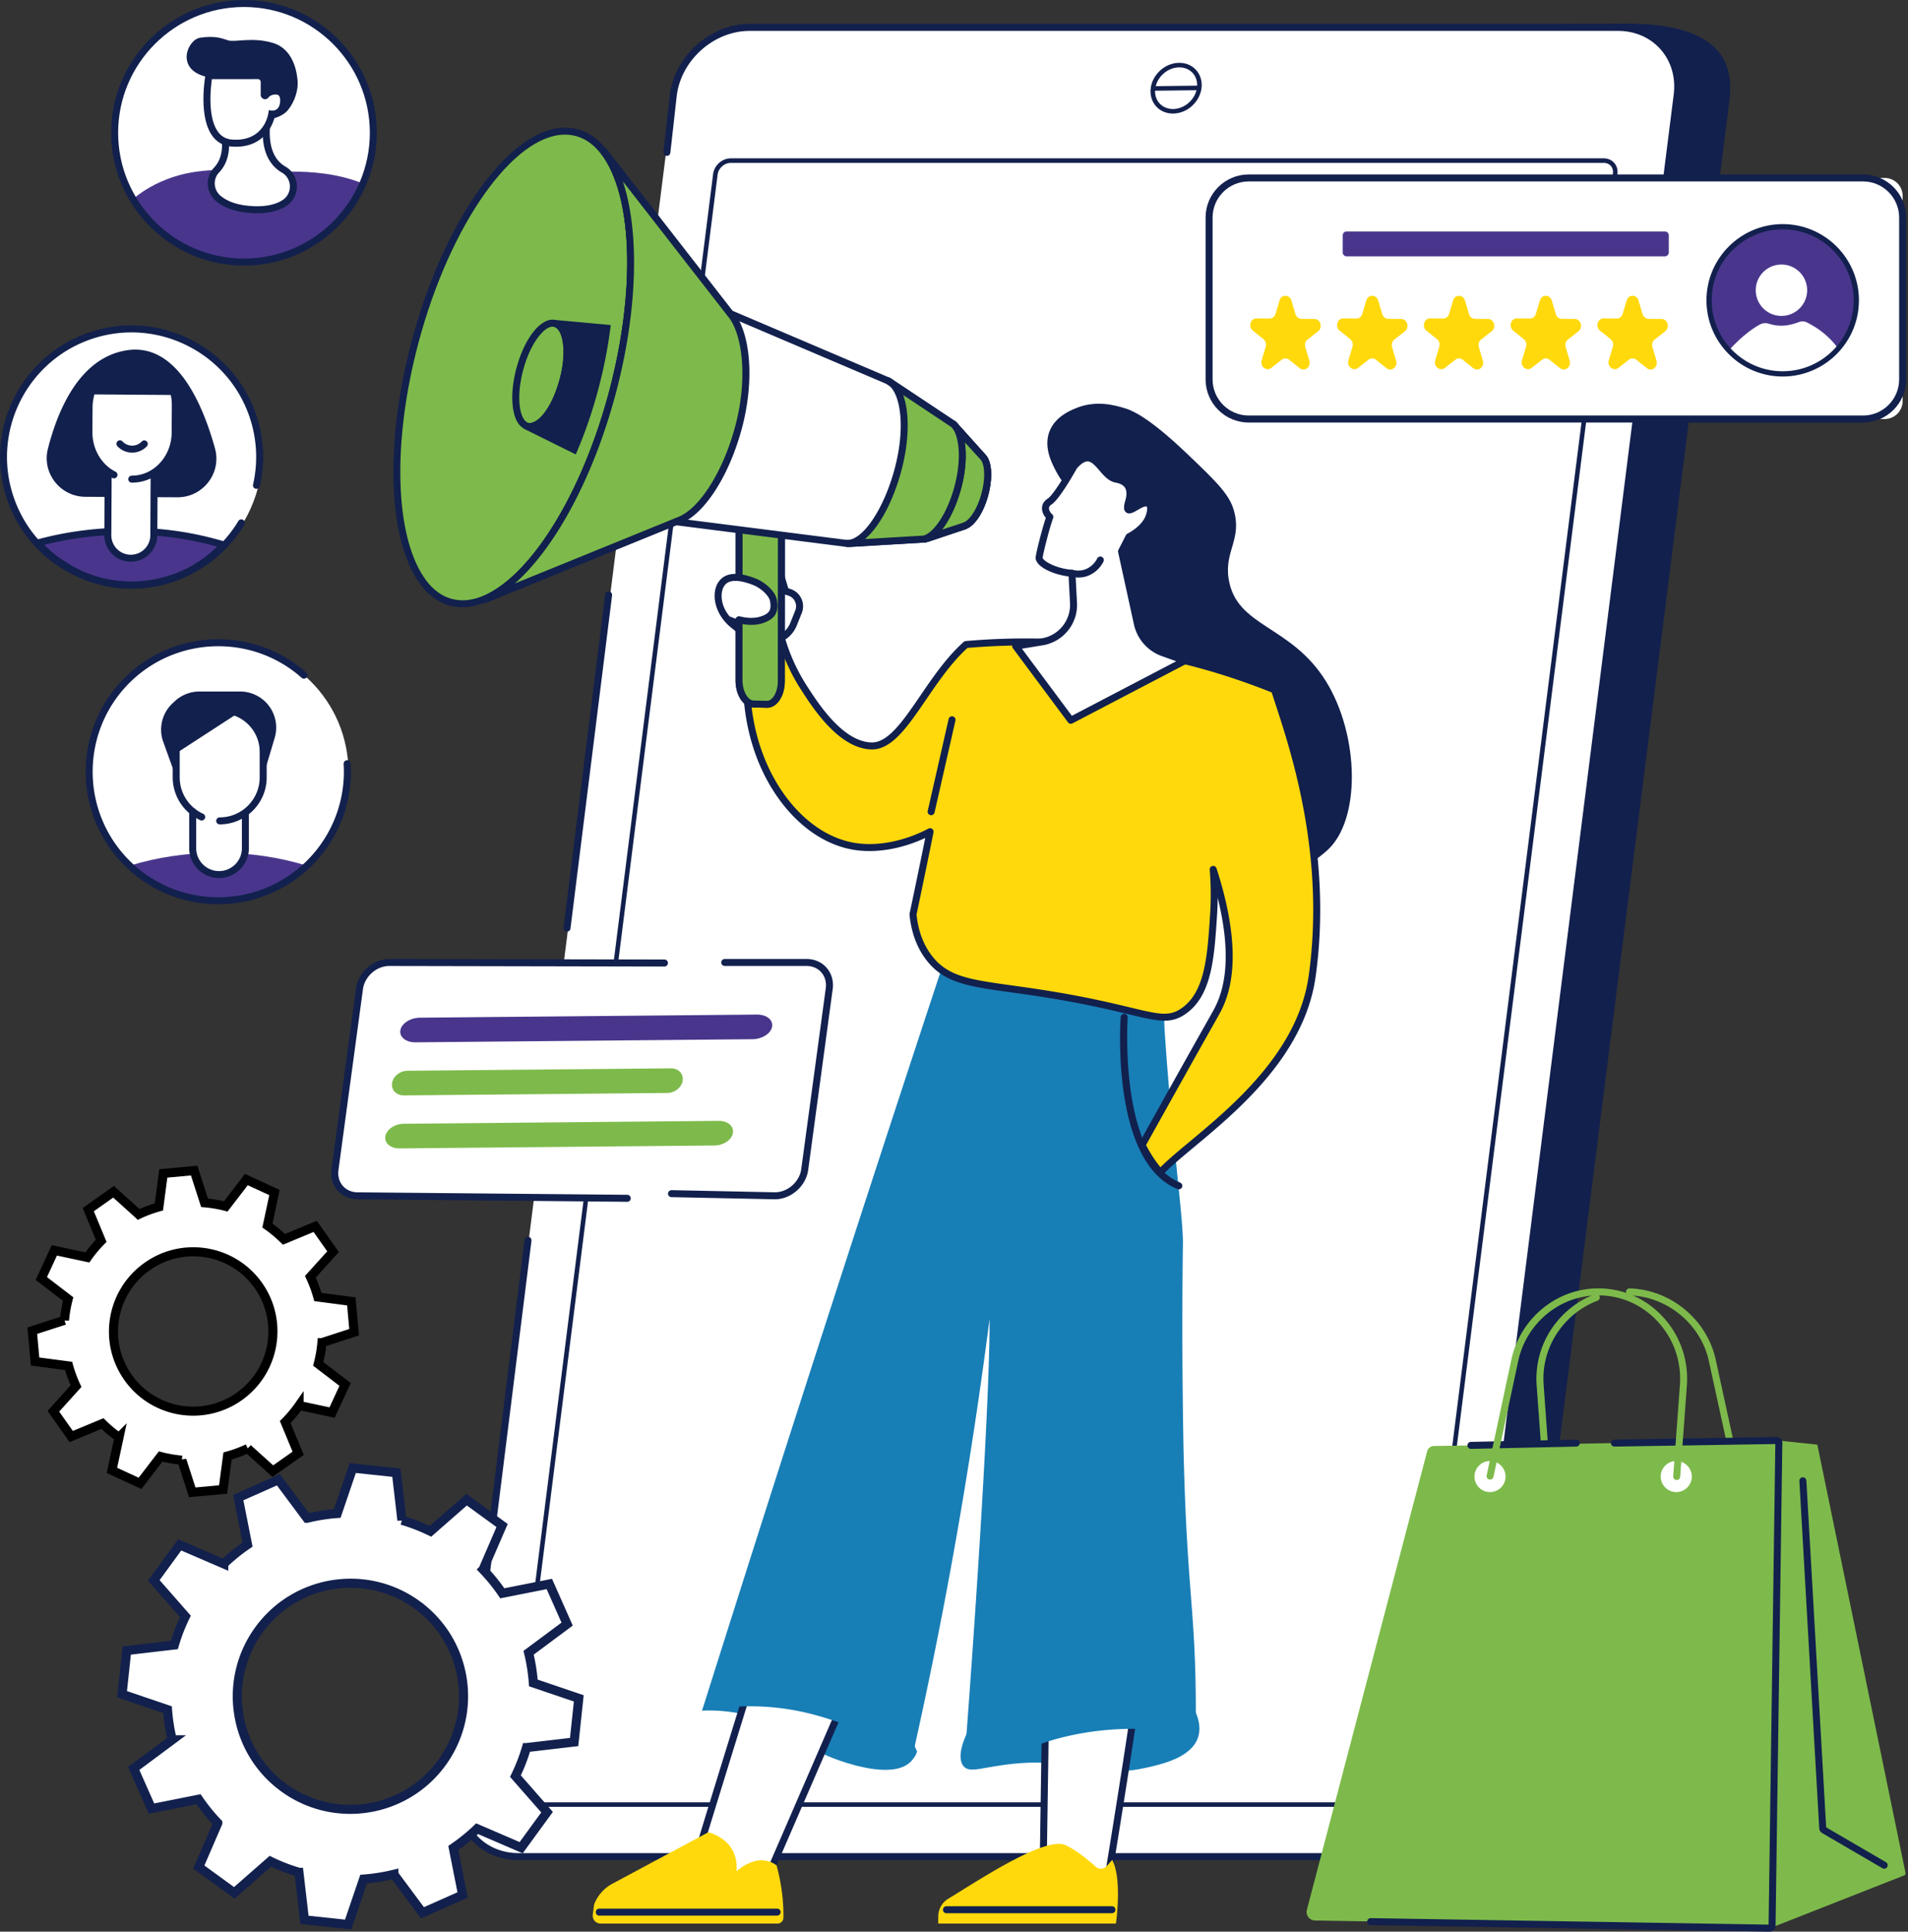 <svg width="573" height="580" fill="none" xmlns="http://www.w3.org/2000/svg"><rect width="100%" height="100%" fill="#333333" stroke="none"/><path d="M432.24 557.474H171.462c-11.236 0-19.199-9.079-17.781-20.273l64.213-506.954c1.418-11.194 11.677-20.273 22.917-20.273l247.687-2.89c28.43 0 32.287 11.969 30.869 23.163L455.158 537.2c-1.418 11.194-11.677 20.273-22.918 20.273Z" fill="#12204D"/><path d="M416.55 557.474H155.771c-11.236 0-19.199-9.107-17.784-20.336L202.2 28.566c1.418-11.233 11.677-20.333 22.917-20.333h260.778c11.24 0 19.199 9.1 17.781 20.333l-64.212 508.572c-1.419 11.229-11.678 20.336-22.914 20.336Z" fill="#fff"/><path d="m153.526 537.924.001-.001 61.308-485.6c.288-2.258 2.369-4.1 4.616-4.1h262.182c2.179 0 3.705 1.735 3.429 3.928L423.75 537.753c-.284 2.254-2.369 4.099-4.616 4.099H156.955c-2.179 0-3.708-1.739-3.429-3.927ZM352.242 33.415c-3.793 0-6.467-3.044-5.985-6.85l13.892-.17c-.49 3.87-4.046 7.02-7.907 7.02Zm-5.985-6.85c.491-3.868 4.047-7.02 7.908-7.02 3.795 0 6.463 3.045 5.984 6.849l-13.892.171Z" fill="#fff" stroke="#12204D" stroke-width="1.365"/><path d="M170.278 279.726c.523 0 .974-.388 1.042-.921l12.495-100.037a1.047 1.047 0 1 0-2.08-.26l-12.498 100.038a1.052 1.052 0 0 0 .906 1.173c.047.007.089.007.135.007Z" fill="#12204D"/><path d="M155.768 558.519H416.55c11.727 0 22.477-9.531 23.956-21.254l64.212-508.568c.729-5.766-.853-11.187-4.45-15.26-3.555-4.035-8.663-6.257-14.372-6.257H225.117c-11.73 0-22.48 9.534-23.955 21.258l-1.93 17.183a1.05 1.05 0 1 0 2.087.231l1.926-17.17c1.347-10.692 11.162-19.401 21.872-19.401h260.779c5.101 0 9.644 1.966 12.797 5.542 3.196 3.615 4.593 8.453 3.942 13.614l-64.212 508.565c-1.351 10.71-11.162 19.419-21.873 19.419H155.768c-5.097 0-9.64-1.969-12.793-5.545-3.196-3.619-4.596-8.453-3.942-13.611l20.574-164.701a1.053 1.053 0 0 0-.91-1.177 1.054 1.054 0 0 0-1.173.914L136.95 537.005c-.733 5.763.849 11.18 4.446 15.261 3.559 4.031 8.663 6.253 14.372 6.253Z" fill="#12204D"/><path d="M242.204 288.992c4.358 0 7.416 3.534 6.822 7.888l-7.358 54.288c-.594 4.354-4.604 7.884-8.962 7.884H107.423c-4.361 0-7.411-3.53-6.821-7.884l7.354-54.288c.591-4.354 4.607-7.888 8.965-7.888h125.283Z" fill="#fff"/><path d="M188.369 360.854c.579 0 1.045-.462 1.048-1.041a1.045 1.045 0 0 0-1.038-1.059l-80.941-.747c-1.799 0-3.38-.686-4.468-1.927-1.102-1.262-1.575-2.957-1.326-4.774l7.355-54.284c.522-3.85 4.077-6.978 7.923-6.978l82.648.164a1.051 1.051 0 0 0 0-2.101l-82.644-.164c-4.856 0-9.346 3.95-10.003 8.798l-7.362 54.281c-.327 2.428.32 4.714 1.827 6.438 1.493 1.702 3.636 2.641 6.039 2.641l80.931.753h.011ZM232.685 360.101c4.88 0 9.366-3.946 10.024-8.795l7.358-54.284c.331-2.424-.32-4.713-1.827-6.434-1.489-1.706-3.633-2.645-6.036-2.645h-24.549a1.049 1.049 0 0 0 0 2.098h24.549c1.788 0 3.37.686 4.454 1.926 1.102 1.262 1.575 2.958 1.33 4.774l-7.358 54.281c-.523 3.853-4.078 6.982-7.92 6.982l-31.023-.647a1.064 1.064 0 0 0-1.07 1.027 1.05 1.05 0 0 0 1.028 1.07l31.04.647Z" fill="#12204D"/><path d="m225.999 312.034-101.235.935c-2.873.029-4.899-1.61-4.525-3.65.366-2.041 2.996-3.719 5.868-3.747l101.232-.931c2.876-.032 4.898 1.606 4.529 3.647-.37 2.044-2.997 3.718-5.869 3.746Z" fill="#49368C"/><path d="m200.444 328.173-79.164.732c-2.243.021-3.829-1.621-3.544-3.658.284-2.044 2.339-3.714 4.578-3.736l79.164-.732c2.243-.021 3.832 1.621 3.548 3.658-.285 2.044-2.339 3.715-4.582 3.736ZM214.616 343.945l-94.644.878c-2.684.021-4.583-1.614-4.238-3.658.345-2.037 2.798-3.715 5.485-3.739l94.648-.875c2.681-.025 4.579 1.61 4.238 3.651-.349 2.044-2.801 3.718-5.489 3.743Z" fill="#7DBA4B"/><path d="M326.317 253.632c.505 1.355 1.219 2.61 2.214 3.715 2.546 2.83 6.388 4.038 10.035 5.13 3.011.899 6.075 1.809 9.218 1.834 6.224.05 12.029-3.342 18.246-3.64 4.209-.206 8.333 1.024 12.488 1.727 7.838 1.333 14.116-1.827 19.942-6.96 10.326-9.086 9.779-34.626-.217-50.811-10.561-17.102-26.998-16.199-29.277-30.873-1.311-8.439 4.252-11.954 1.444-20.944-1.472-4.71-5.72-8.759-14.219-16.853-11.649-11.102-16.523-12.787-18.211-13.316-2.869-.896-8.667-2.617-14.82-.096-1.848.757-6.391 2.62-8.044 7.152-1.731 4.756.8 9.495 2.175 12.072 3.079 5.765 6.996 7.322 9.207 10.028 9.889 12.128-8.748 29.294-4.315 56.698.949 5.879 3.306 11.211 4.834 16.916 1.984 7.412-1.102 9.328-1.603 15.993-.302 4.074-.491 8.517.903 12.228Z" fill="#12204D"/><path d="m270.781 515.813 4.625 10.088c-.214.857-.683 1.699-1.607 2.755-4.909 5.595-18.197 1.137-21.368.071-11.68-3.917-13.156-8.755-23.667-12.463-7.22-2.545-13.714-2.797-17.916-2.648.498-1.027 1.365-2.638 2.961-4.077 2.268-2.037 6.114-4.085 12.42-4.099 12.616-.036 44.552 10.373 44.552 10.373Z" fill="#187EB6"/><path d="M230.844 562.877s-21.432 8.232-21.414-5.805c0-.459 17.617-57.263 17.617-57.263l25.232 13.639-21.435 49.429Z" fill="#fff"/><path d="M230.061 562.046c-2.154.757-12.278 4.052-17.07.753-1.67-1.148-2.491-2.982-2.509-5.609.597-2.254 11.236-36.66 17.183-55.849l23.266 12.574-20.87 48.131Zm-11.179 4.276c5.829 0 11.972-2.321 12.342-2.464.263-.103.472-.305.586-.561l21.432-49.429a1.054 1.054 0 0 0-.462-1.343l-25.235-13.64a1.058 1.058 0 0 0-1.504.612c-17.664 56.961-17.664 57.359-17.664 57.575 0 3.385 1.149 5.894 3.424 7.458 1.933 1.33 4.475 1.792 7.081 1.792Z" fill="#12204D"/><path d="M233.488 577.572h-53.115a2.37 2.37 0 0 1-2.353-2.673l.398-3.022a11.768 11.768 0 0 1 5.46-6.253l28.808-15.445s9.296 1.966 8.492 11.702c0 0 6.26-6.004 12.026-1.798 0 0 2.246 7.486 2.062 15.761a1.776 1.776 0 0 1-1.778 1.728Z" fill="#FFD90C"/><path d="M179.965 575.187h53.424a1.05 1.05 0 1 0 0-2.101h-53.424a1.05 1.05 0 0 0-1.048 1.053c0 .579.469 1.048 1.048 1.048Z" fill="#12204D"/><path d="M344.126 530.795c4.695-1.041 13.692-3.028 15.68-9.174 1.507-4.653-1.717-9.495-2.45-10.597-9.075-13.622-39.134-17.471-56.154-4.138-8.975 7.039-15.058 19.431-11.88 23.39 1.931 2.403 6.001.1 15.947-.771 18.58-1.635 23.326 4.724 38.857 1.29Z" fill="#187EB6"/><path d="M341.524 505.44c.75.473-8.958 59.591-8.958 59.591l-19.384 2.361.854-56.958 27.488-4.994Z" fill="#fff"/><path d="m331.659 564.085-17.407 2.119.821-54.892 25.388-4.614c-.579 6.242-5.382 36.525-8.802 57.387Zm-18.477 4.358a.708.708 0 0 0 .124-.01l19.388-2.361a1.05 1.05 0 0 0 .91-.871c.021-.145 2.453-14.954 4.76-29.625 1.354-8.623 2.403-15.512 3.117-20.478 1.436-10.021 1.34-10.082.604-10.547a1.037 1.037 0 0 0-.746-.146l-27.492 4.998a1.055 1.055 0 0 0-.864 1.013l-.85 56.961a1.044 1.044 0 0 0 1.049 1.066Z" fill="#12204D"/><path d="M281.769 577.572h53.353s1.965-13.23-1.109-19.117l-1.661 1.866a2.341 2.341 0 0 1-3.305.178c-2.119-1.905-5.844-5.012-9.061-6.477-6.246-2.843-27.155 11.272-35.16 16.061a6.27 6.27 0 0 0-3.057 5.385v2.104Z" fill="#FFD90C"/><path d="M284.26 574.465h49.735a1.05 1.05 0 0 0 0-2.097H284.26a1.049 1.049 0 1 0 0 2.097Z" fill="#12204D"/><path d="M210.848 513.615a17381.367 17381.367 0 0 1 73.832-228.54c22.405 2.627 72.445-14.365 67.22 7.877-2.592 11.027-2.353 13.465-2.073 17.568 2.165 32.063 5.528 54.988 5.418 63.004-.096 7.109-.37 28.469.11 57.675.075 4.767.21 9.854.427 15.986 1.094 30.855 3.163 38.384 3.33 63.516.022 3.533.004 6.956-.035 10.283-11.404-2.232-24.432-2.854-38.246.263-10.923 2.464-12.157 4.97-21.993 6.299a57.982 57.982 0 0 1-9.128.519c8.065-107.402 7.472-132.033 7.472-132.033a1433.293 1433.293 0 0 1-11.592 74.571 1426.665 1426.665 0 0 1-11.169 54.963c-11.638-3.433-21.847-9.459-35.743-12.018-7.259-1.337-16.526-1.909-27.83.067Z" fill="#187EB6"/><path d="M382.759 207.127c-7.405-2.972-16-6.004-26.021-8.514-4.095-1.024-14.112-3.38-27.346-4.763a206.263 206.263 0 0 0-39.273-.324c-12.043 10.633-18.964 30.735-28.431 30.447-9.181-.274-16.757-12.033-20.308-17.554a55.883 55.883 0 0 1-6.892-15.452l-8.962-.601c-6.448 33.578 11.318 60.491 30.958 63.751 7.003 1.166 15.399-.487 22.832-4.39a2867.309 2867.309 0 0 1-5.129 24.819c.366 3.704 1.482 8.887 5.097 13.39 6.562 8.176 15.89 7.284 38.032 11.034 27.045 4.579 31.698 9.047 38.079 4.653 7.529-5.186 8.247-16.355 9.064-29.07.309-4.81.224-9.328-.114-13.505 7.096 22.054 5.318 34.595 1.319 42.188-.757 1.447-2.545 4.514-11.553 20.614a7386.017 7386.017 0 0 0-11.122 19.938c1.507 3.018 3.316 5.841 5.481 8.269 8.798-9.779 41.363-28.804 45.586-58.899 5.52-39.351-6.992-72.456-11.297-86.031Z" fill="#FFD90C"/><path d="M381.909 207.916c.32.999.679 2.097 1.07 3.288 4.891 14.912 15.068 45.945 10.038 81.809-3.181 22.679-22.842 39.038-35.849 49.869-3.48 2.897-6.544 5.446-8.659 7.607-1.586-1.919-3.04-4.159-4.33-6.679 2.559-4.607 6.31-11.333 10.853-19.452 4.671-8.36 7.401-13.202 9.053-16.131 1.554-2.758 2.14-3.793 2.51-4.5 5.183-9.854 4.76-24.322-1.251-43.002a1.05 1.05 0 0 0-2.044.409c.355 4.454.394 8.944.114 13.355-.807 12.541-1.508 23.376-8.613 28.271-3.69 2.538-6.68 1.823-15.545-.299-5.041-1.208-11.948-2.861-21.762-4.521-5.151-.875-9.584-1.493-13.494-2.037-12.73-1.774-19.114-2.666-23.899-8.62-2.694-3.36-4.329-7.625-4.852-12.68a2825.352 2825.352 0 0 0 5.098-24.67 1.044 1.044 0 0 0-.398-1.045 1.057 1.057 0 0 0-1.12-.093c-7.33 3.85-15.413 5.411-22.171 4.287-8.03-1.333-15.666-6.682-21.506-15.064-8.667-12.442-11.844-29.363-8.762-46.543l7.29.487a56.866 56.866 0 0 0 6.815 15.026c3.707 5.759 11.428 17.742 21.161 18.037h.235c6.021 0 10.767-6.953 16.252-14.99 3.59-5.254 7.65-11.201 12.413-15.492 12.939-1.098 25.967-.984 38.725.349 9.289.97 18.694 2.612 27.201 4.738 8.41 2.108 16.732 4.82 25.427 8.286ZM348.47 353.109c.298 0 .579-.128.782-.352 2.001-2.222 5.364-5.023 9.26-8.265 13.255-11.034 33.29-27.709 36.581-51.188 5.101-36.347-5.179-67.692-10.12-82.754-.448-1.376-.86-2.623-1.212-3.739a1.04 1.04 0 0 0-.611-.658c-8.948-3.594-17.504-6.391-26.16-8.556-8.602-2.151-18.108-3.811-27.488-4.792a207.982 207.982 0 0 0-39.476-.324 1.08 1.08 0 0 0-.604.256c-5.073 4.483-9.292 10.661-13.014 16.114-5.208 7.636-9.736 14.215-14.692 14.077-8.623-.26-15.943-11.621-19.455-17.077a54.978 54.978 0 0 1-6.761-15.165 1.05 1.05 0 0 0-.942-.767l-8.961-.598a1.038 1.038 0 0 0-1.099.85c-3.469 18.044-.213 35.92 8.93 49.048 6.167 8.848 14.293 14.507 22.885 15.936 6.608 1.095 14.354-.192 21.553-3.541a2787.987 2787.987 0 0 1-4.707 22.719 1.07 1.07 0 0 0-.014.32c.544 5.534 2.335 10.227 5.318 13.941 5.303 6.605 12.388 7.593 25.245 9.388 3.9.541 8.315 1.159 13.434 2.023 9.743 1.649 16.611 3.295 21.623 4.497 9.029 2.164 12.765 3.057 17.226-.015 7.949-5.474 8.674-16.778 9.516-29.863.107-1.671.167-3.352.185-5.044 3.498 14.166 3.185 25.295-.956 33.169-.359.683-.978 1.785-2.478 4.447a4385.374 4385.374 0 0 0-9.064 16.139 7891.838 7891.838 0 0 0-11.123 19.945 1.056 1.056 0 0 0-.025.978c1.639 3.281 3.537 6.139 5.638 8.499.203.221.483.352.782.352h.004Z" fill="#12204D"/><path d="m235.881 177.459-4.778-15.886a2.392 2.392 0 0 0-2.556-1.682 2.383 2.383 0 0 0-2.1 2.613l.686 6.512-6.339 5.08a5.953 5.953 0 0 0-1.919 6.544l2.111 6.257a8.04 8.04 0 0 0 7.238 5.46l2.229.103a8.043 8.043 0 0 0 7.856-5.041l1.496-3.75a4.388 4.388 0 0 0-2.701-5.805l-1.223-.405Z" fill="#fff"/><path d="M228.821 160.926c.58 0 1.106.384 1.276.949l4.781 15.886c.1.327.349.587.676.693l1.223.405a3.314 3.314 0 0 1 1.983 1.771c.395.846.423 1.788.075 2.652l-1.5 3.75a6.99 6.99 0 0 1-6.832 4.386l-2.226-.106c-2.897-.142-5.371-2.002-6.292-4.749l-2.115-6.26a4.91 4.91 0 0 1 1.586-5.386l6.334-5.076c.281-.224.427-.572.388-.931l-.686-6.512a1.338 1.338 0 0 1 1.329-1.472Zm2.019 32.597a9.103 9.103 0 0 0 8.446-5.713l1.5-3.75a5.387 5.387 0 0 0-.12-4.312 5.407 5.407 0 0 0-3.232-2.879l-.704-.235-4.624-15.36a3.428 3.428 0 0 0-3.676-2.424 3.441 3.441 0 0 0-3.025 3.768l.629 5.943-5.893 4.718a7.013 7.013 0 0 0-2.258 7.696l2.108 6.259c1.205 3.569 4.419 5.99 8.187 6.171l2.229.107c.145.007.291.011.433.011Z" fill="#12204D"/><path d="m235.881 177.46-5.507.7s-.81 4.472 2.656 4.387l2.851-5.087Z" fill="#fff"/><path d="M232.934 183.598h.125a1.054 1.054 0 0 0 1.02-1.077c-.014-.58-.498-1.052-1.074-1.024-.735.021-1.02-.224-1.18-.412-.394-.462-.494-1.312-.48-1.991l4.671-.594c.576-.074.981-.6.907-1.173a1.047 1.047 0 0 0-1.173-.91l-5.507.701c-.455.06-.817.401-.899.853-.053.291-.48 2.883.889 4.479.455.526 1.287 1.148 2.701 1.148ZM226.781 179.319a1.047 1.047 0 0 0 1.034-1.227l-1.347-7.877a1.05 1.05 0 0 0-1.209-.86 1.057 1.057 0 0 0-.86 1.212l1.347 7.877c.089.512.53.875 1.035.875ZM222.842 181.213a.882.882 0 0 0 .185-.021c.573-.1.949-.643.846-1.216l-1.13-6.26a1.058 1.058 0 0 0-1.219-.846 1.046 1.046 0 0 0-.846 1.22l1.13 6.26a1.05 1.05 0 0 0 1.034.863ZM279.636 244.772c.48 0 .913-.331 1.024-.814l6.274-27.603a1.048 1.048 0 0 0-.789-1.255 1.054 1.054 0 0 0-1.259.793l-6.278 27.599a1.053 1.053 0 0 0 1.028 1.28ZM354.018 357.104c.416 0 .807-.249.974-.654a1.046 1.046 0 0 0-.579-1.365c-18.502-7.504-15.783-49.166-15.755-49.585a1.052 1.052 0 0 0-2.097-.149c-.121 1.774-2.847 43.606 17.066 51.678.128.05.263.075.391.075Z" fill="#12204D"/><path d="M312.947 192.726c5.674-.928 9.74-5.965 9.438-11.695l-.466-8.897c-5.381-.42-9.864-2.983-9.846-4.678.007-.832 1.983-8.916 3.213-12.257-1.038-.846-2.31-3.178-.064-4.607 2.25-1.433 7.298-10.529 7.298-10.529 6.228-7.223 8.027 2.957 12.68 3.807 3.22.586 4.966 2.545 3.75 6.743-1.216 4.202 1.099 2.094 3.466.896 2.371-1.198 3.985-.267 2.684 3.555-1.301 3.818-6.04 6.11-6.04 6.11l-2.246 4.398 4.735 21.637a12.143 12.143 0 0 0 7.792 8.834l6.523 2.321-34.282 17.909-16.558-22.253 7.923-1.294Z" fill="#fff"/><path d="m353.243 198.546-31.352 16.38-14.994-20.152 6.217-1.013c6.214-1.017 10.65-6.512 10.323-12.786l-.466-8.898a1.048 1.048 0 0 0-.97-.988c-5.176-.405-8.802-2.776-8.88-3.63.05-.803 1.938-8.62 3.153-11.897a1.045 1.045 0 0 0-.323-1.177c-.409-.33-.963-1.12-.924-1.83.01-.15.039-.619.764-1.081 2.335-1.486 6.853-9.484 7.589-10.803 1.237-1.415 2.321-2.133 3.217-2.133 1.205 0 2.353 1.326 3.562 2.727 1.386 1.603 2.815 3.263 4.849 3.636 1.411.256 2.371.782 2.858 1.564.537.871.565 2.172.078 3.857-.473 1.632-.611 2.858.238 3.523.949.746 2.129.06 3.505-.732a25.98 25.98 0 0 1 1.205-.669c.882-.444 1.372-.408 1.475-.323.128.106.349.817-.263 2.605-1.141 3.345-5.46 5.485-5.502 5.503a1.087 1.087 0 0 0-.477.469l-2.246 4.398a1.037 1.037 0 0 0-.089.703l4.735 21.631a13.088 13.088 0 0 0 8.463 9.601l4.255 1.515Zm-31.661 18.776c.167 0 .334-.039.487-.118l34.281-17.912a1.045 1.045 0 0 0-.135-1.916l-6.523-2.321c-3.636-1.294-6.299-4.312-7.12-8.073l-4.649-21.264 1.916-3.765c1.162-.625 5.019-2.932 6.252-6.555.797-2.335.679-3.97-.348-4.859-.508-.448-1.688-1.034-3.796.032-.448.227-.893.483-1.316.725-.266.153-.6.348-.895.501.042-.224.113-.515.223-.895.665-2.275.555-4.142-.312-5.542-.811-1.305-2.24-2.158-4.259-2.524-1.308-.238-2.495-1.614-3.64-2.943-1.468-1.696-2.986-3.452-5.151-3.452-1.574 0-3.167.96-4.873 2.936a1.138 1.138 0 0 0-.121.178c-1.905 3.427-5.467 9.214-6.943 10.149-1.347.86-1.684 1.958-1.731 2.73-.064 1.151.473 2.264 1.148 3.042-1.183 3.495-3.046 10.906-3.057 11.973-.021 2.627 5.037 5.03 9.9 5.634l.42 8.002c.274 5.204-3.409 9.761-8.564 10.604l-7.916 1.293a1.04 1.04 0 0 0-.807.644c-.138.338-.092.725.128 1.016l16.558 22.257c.203.273.519.423.843.423Z" fill="#12204D"/><path d="M323.857 173.417c4.127 0 6.683-2.982 7.536-4.813a1.04 1.04 0 0 0-.504-1.393 1.049 1.049 0 0 0-1.394.501c-.092.196-2.261 4.596-7.33 3.402a1.038 1.038 0 0 0-1.262.778 1.046 1.046 0 0 0 .775 1.262 9.47 9.47 0 0 0 2.179.263Z" fill="#12204D"/><path d="m234.654 151.556-.018 52.98c0 3.878-1.955 6.985-4.369 6.931l-3.967-.085c-2.41-.05-4.361-3.238-4.358-7.124l.018-52.976 12.694.274Z" fill="#5479F7"/><path d="m233.606 152.584-.014 51.956c-.007 2.136-.675 4.119-1.752 5.179-.491.476-1.017.728-1.547.704l-3.967-.086c-1.777-.039-3.334-2.879-3.334-6.071l.021-51.906 10.593.224Zm-3.274 59.939c1.074 0 2.098-.451 2.972-1.304 1.49-1.461 2.382-3.957 2.382-6.679l.021-52.98a1.05 1.05 0 0 0-1.027-1.049l-12.698-.274a.996.996 0 0 0-.753.299c-.206.199-.32.466-.32.75l-.018 52.976c0 4.518 2.368 8.109 5.393 8.169l3.967.089a.704.704 0 0 0 .081.003Z" fill="#12204D"/><path d="m221.957 155.975-.015 48.287c-.003 3.882 1.952 7.07 4.362 7.12l3.967.089c2.407.05 4.365-3.054 4.369-6.935l.025-49.639-12.708 1.078Z" fill="#7DBA4B"/><path d="m233.616 156.042-.028 48.494c-.004 2.14-.672 4.123-1.753 5.179-.487.48-1.013.732-1.542.707l-3.967-.085c-1.778-.039-3.338-2.876-3.338-6.075l.017-47.324 10.611-.896Zm-3.284 56.481c1.073 0 2.097-.451 2.971-1.304 1.493-1.461 2.382-3.957 2.382-6.683l.036-49.638a1.05 1.05 0 0 0-1.141-1.045l-12.712 1.073a1.051 1.051 0 0 0-.963 1.045l-.011 48.291c-.004 4.518 2.364 8.108 5.389 8.172l3.967.086c.028.003.053.003.082.003Z" fill="#12204D"/><path d="M228.561 186.168c-1.852.587-4.916.782-8.574-.729-3.846-1.585-4.983-7.29-3.537-9.8 2.073-3.594 7.128-2.147 10.238-.903 2.517 1.01 5.211 3.491 5.585 5.535.568 3.124-.246 4.806-3.712 5.897Z" fill="#fff"/><path d="M221.907 190.028c.309 0 .615-.135.825-.395a1.053 1.053 0 0 0-.171-1.475c-1.919-1.521-2.303-1.873-2.307-1.877-4.134-3.86-3.967-8.257-2.893-10.12.096-.167.355-.516.355-.516 1.706-2.093 5.609-1.123 8.578.064 2.303.925 4.663 3.189 4.948 4.75.501 2.762-.171 3.817-2.997 4.71-1.617.508-3.871.469-6.032-.1a1.046 1.046 0 0 0-1.283.747c-.15.561.184 1.133.746 1.283 2.563.675 5.19.704 7.202.071 3.839-1.212 5.126-3.267 4.429-7.085-.462-2.545-3.594-5.264-6.231-6.324-5.272-2.111-8.98-1.908-11.02.598-.085.117-.38.519-.515.753-1.749 3.04-1.198 8.521 3.281 12.705.103.092.572.512 2.435 1.983.192.157.423.228.65.228Z" fill="#12204D"/><path d="m219.287 94.157 47.474 20.216 19.632 13.05 8.717 9.704.06.078c1.657 1.65 1.93 6.224.59 11.24-1.322 4.959-3.86 8.748-6.103 9.427l.081.022-11.773 3.953-23.351 1.368-51.661-6.565-57.256 23.311-.419.104c14.389-6.04 30.158-30.457 38.576-61.952 8.403-31.456 6.914-60.38-2.542-72.727l.011-.007 37.484 48.16.48.618Z" fill="#fff"/><path d="M124.689 102.55c-10.408 38.946-5.581 73.999 10.775 78.3 16.358 4.302 38.053-23.784 48.458-62.73 10.408-38.942 5.584-73.995-10.778-78.293-16.352-4.301-38.05 23.781-48.455 62.723Z" fill="#7DBA4B"/><path d="M169.671 40.427c1.091 0 2.158.132 3.206.409 3.69.97 6.829 3.654 9.346 7.98 7.962 13.697 8.229 40.79.682 69.033-9.558 35.782-28.64 62.393-43.972 62.393-1.087 0-2.157-.132-3.202-.409-3.69-.97-6.836-3.654-9.349-7.977-7.963-13.693-8.226-40.79-.683-69.036 9.566-35.779 28.648-62.393 43.972-62.393Zm-30.795 141.909c7.469 0 15.808-5.546 23.874-15.993 9.239-11.955 17.116-28.985 22.182-47.954 7.688-28.75 7.337-56.473-.893-70.625-2.804-4.827-6.38-7.842-10.625-8.958-8.346-2.197-18.132 3.32-27.56 15.524-9.238 11.954-17.116 28.981-22.181 47.949-7.685 28.755-7.334 56.478.896 70.629 2.804 4.828 6.377 7.839 10.625 8.955 1.201.316 2.431.473 3.682.473Z" fill="#12204D"/><path d="M156.084 110.854c-2.278 8.528-1.222 16.199 2.361 17.141 3.576.942 8.321-5.208 10.6-13.732s1.223-16.195-2.353-17.137c-3.58-.942-8.329 5.204-10.608 13.728Z" fill="#7DBA4B"/><path d="M165.952 98.078c.164 0 .324.025.476.064.587.153 1.102.612 1.543 1.365 1.611 2.773 1.639 8.596.061 14.486-2.272 8.499-6.719 13.664-9.324 12.989-.583-.153-1.106-.615-1.536-1.365-1.617-2.773-1.642-8.595-.071-14.486 2.14-8.005 6.224-13.053 8.851-13.053Zm-6.764 31.065c4.041 0 8.563-5.965 10.877-14.606 1.731-6.498 1.621-12.811-.281-16.085-.718-1.234-1.692-2.044-2.822-2.343-4.27-1.12-9.385 5.101-11.887 14.478-1.739 6.495-1.625 12.808.277 16.086.718 1.233 1.692 2.044 2.826 2.335.331.092.668.135 1.01.135Z" fill="#12204D"/><path d="M202.95 155.601c-.132 0-.27.021-.398.075l-47.925 19.515c12.086-10.654 23.557-31.811 30.236-56.812 6.634-24.83 7.27-48.717 2.19-63.928l31.403 40.346c.11.142.252.253.416.32l47.388 20.18 19.44 12.918 8.642 9.634c.025.035.053.064.085.099 1.17 1.159 1.678 5.137.317 10.224-1.333 4.99-3.772 8.204-5.393 8.694-.11.029-.206.082-.302.146l-11.29 3.793-23.113 1.354-51.561-6.551a1.526 1.526 0 0 0-.135-.007Zm-57.676 25.512c.086 0 .171-.01.256-.032l.42-.106a.886.886 0 0 0 .138-.043l57.001-23.209 51.387 6.534c.067.007.128.01.195.007l23.351-1.372a.957.957 0 0 0 .274-.057l11.773-3.95c.11-.039.21-.088.299-.159 2.534-1.078 5.069-5.013 6.405-10.014 1.426-5.336 1.095-10.227-.817-12.204l-.022-.032c-.014-.017-.032-.035-.046-.056l-8.712-9.705a1.57 1.57 0 0 0-.199-.174l-19.637-13.046c-.057-.032-.11-.067-.17-.092l-47.229-20.11-37.793-48.56a1.053 1.053 0 0 0-1.49-.171 1.062 1.062 0 0 0-.181 1.464c9.555 12.474 10.501 41.335 2.357 71.817-8.158 30.528-23.412 55.144-37.965 61.255a1.044 1.044 0 0 0-.59 1.297c.146.434.555.718.995.718Z" fill="#12204D"/><path d="m219.174 94.012-37.851-48.633-.011.008c9.456 12.345 10.945 41.27 2.542 72.726-8.418 31.495-24.187 55.912-38.576 61.952l.419-.104 57.16-23.269 1.326-.537c6.64-2.737 13.881-13.753 17.657-28.007 3.871-14.628 2.179-27.987-2.197-33.546l-.469-.59Z" fill="#7DBA4B"/><path d="m187.053 54.451 31.285 40.2a.065.065 0 0 1 .015.011l.472.594c3.95 5.026 5.908 17.852 1.998 32.622-3.548 13.401-10.554 24.63-17.041 27.303l-1.316.534-47.839 19.476c12.086-10.654 23.557-31.811 30.236-56.812 6.634-24.83 7.27-48.717 2.19-63.928Zm-41.779 126.662c.086 0 .171-.01.256-.032l.42-.106a.608.608 0 0 0 .138-.047l58.486-23.799c7.17-2.961 14.514-14.499 18.279-28.715 3.665-13.842 2.687-28.014-2.382-34.466l-.476-.594-37.847-48.622a1.053 1.053 0 0 0-1.49-.17 1.062 1.062 0 0 0-.181 1.464c9.555 12.474 10.501 41.335 2.357 71.817-8.158 30.528-23.412 55.144-37.965 61.255a1.044 1.044 0 0 0-.59 1.297c.146.434.555.718.995.718ZM278.598 162.686c.107 0 .224-.018.334-.057l11.137-3.74c.111-.039.214-.089.303-.16 2.531-1.077 5.069-5.008 6.402-10.013 1.429-5.339 1.098-10.224-.814-12.2l-.022-.036c-.018-.017-.032-.035-.046-.049l-8.713-9.708a1.047 1.047 0 0 0-1.482-.079 1.043 1.043 0 0 0-.085 1.479l8.73 9.733c.029.028.057.064.089.096 1.17 1.162 1.678 5.137.32 10.223-1.34 4.988-3.775 8.205-5.4 8.695a1.004 1.004 0 0 0-.295.146l-10.792 3.626a1.048 1.048 0 0 0-.661 1.329c.149.438.558.715.995.715Z" fill="#12204D"/><path d="M277.844 161.805c3.651-1.081 7.675-7.472 9.833-15.556 2.285-8.567 1.471-16.725-1.593-19.018l9.022 9.897.064.078c1.656 1.646 1.93 6.228.59 11.24-1.326 4.955-3.857 8.748-6.103 9.427l.081.022-11.894 3.91Z" fill="#7DBA4B"/><path d="m289.059 157.005-6.128 2.016c2.31-2.965 4.386-7.373 5.755-12.506 1.337-4.987 1.646-9.914 1.042-13.732l4.614 5.066a.56.56 0 0 0 .088.096c1.166 1.162 1.675 5.14.317 10.227-1.34 4.987-3.775 8.204-5.4 8.695a1.255 1.255 0 0 0-.288.138Zm-11.218 5.844c.099 0 .199-.014.298-.039l.288-.096 11.635-3.828a1.02 1.02 0 0 0 .305-.16c2.535-1.077 5.069-5.009 6.41-10.014 1.421-5.339 1.091-10.223-.822-12.203l-.021-.032c-.018-.018-.032-.039-.053-.061l-7.931-8.698a5.528 5.528 0 0 0-1.244-1.33 1.04 1.04 0 0 0-1.401.135 1.045 1.045 0 0 0 0 1.412l1.028 1.127c1.759 2.769 2.353 9.316.33 16.913-1.997 7.458-5.701 13.579-8.901 14.748l-.248.082a1.047 1.047 0 0 0 .327 2.044Z" fill="#12204D"/><path d="m255.464 163.169-.996.015c5.428-.061 11.891-9.691 15.207-22.114 3.388-12.666 2.005-24.269-2.914-26.696l.657.433 18.613 12.385c3.103 2.239 3.949 10.444 1.646 19.053-2.222 8.315-6.516 14.82-10.242 15.62l-21.971 1.304Z" fill="#7DBA4B"/><path d="m277.286 160.819-17.507 1.038c4.283-3.647 8.417-11.186 10.909-20.518 2.4-8.982 2.478-17.411.548-22.732l14.211 9.456c2.403 1.731 3.569 9.089 1.213 17.912-2.343 8.769-6.559 14.165-9.374 14.844Zm-22.822 3.413c.032.003.064 0 .096 0l.925-.018c.01 0 .025 0 .039-.003l21.972-1.298c.053-.003.106-.011.156-.021 4.163-.896 8.698-7.629 11.037-16.377 2.389-8.94 1.508-17.614-2.047-20.177l-18.229-12.128a5.909 5.909 0 0 0-1.191-.782 1.048 1.048 0 0 0-1.372.416 1.053 1.053 0 0 0 .327 1.4l.964.64c3.323 2.911 4.798 12.637 1.521 24.915-3.167 11.852-9.367 21.197-14.144 21.332l-.075.004c-.576.01-1.034.49-1.031 1.066a1.056 1.056 0 0 0 1.052 1.031ZM166.691 97.126c3.576.938 4.789 8.656 2.357 17.137-4.077 14.226-9.878 13.924-10.572 13.839-.014-.004-.014.014-.007.018l13.91 6.899c2.392-5.627 4.511-11.769 6.249-18.282 1.667-6.238 2.862-12.352 3.608-18.193l-15.545-1.418Z" fill="#12204D"/><path d="M181.049 99.49a138.893 138.893 0 0 1-3.434 16.981c-1.585 5.943-3.526 11.695-5.769 17.112l-10.32-5.118c2.492-1.277 5.901-4.742 8.528-13.914 1.813-6.323 1.738-12.605-.192-15.992l-.053-.096 11.24 1.027Zm-8.133 36.966.433-1.024c2.46-5.805 4.579-12.004 6.292-18.421 1.642-6.156 2.865-12.324 3.633-18.331l.139-1.078-16.626-1.52-.362 2.06c.611.157 1.155.648 1.614 1.451 1.365 2.4 1.894 7.774 0 14.379-3.907 13.639-9.211 13.11-9.428 13.089l-.892-.114-.508 1.706.793.409 14.912 7.394Z" fill="#12204D"/><path d="M112.116 39.869c0 21.442-17.39 38.818-38.843 38.818-21.456 0-38.842-17.376-38.842-38.818 0-21.439 17.386-38.821 38.842-38.821 21.453 0 38.843 17.383 38.843 38.821Z" fill="#fff"/><path d="M75.975 51.156c-5.659-.36-14.805-.526-21.79 1.35-5.56 1.497-10.192 3.914-14.027 7.064 6.604 11.428 18.957 19.117 33.112 19.117 15.986 0 29.671-9.804 35.377-23.724-7.263-2.819-14.518-3.438-21.674-3.459-3.671-.01-7.333-.117-10.998-.348Z" fill="#49368C"/><path d="M67.28 39.994s1.948 6.665-2.261 11.087c-2.31 2.428-2.034 6.367.54 8.514 2.097 1.742 5.47 3.203 10.899 3.37 4.19.128 7.063-.75 9.036-2.051 3.608-2.386 3.448-7.846-.31-9.993-3.131-1.791-6.448-6.05-4.795-16.167l-13.11 5.24Z" fill="#fff"/><path d="M79.103 36.4c-1.077 9.445 2.368 13.6 5.564 15.431 1.44.825 2.331 2.329 2.385 4.02.057 1.703-.747 3.267-2.137 4.188-2.05 1.355-4.895 1.977-8.428 1.877-4.475-.138-7.923-1.187-10.252-3.128a4.892 4.892 0 0 1-1.734-3.455c-.075-1.33.376-2.584 1.28-3.53 3.646-3.828 3.127-9.054 2.726-11.165L79.103 36.4Zm-1.848 27.628c3.604 0 6.569-.754 8.82-2.24 2.004-1.326 3.156-3.569 3.074-6.004-.078-2.428-1.361-4.589-3.441-5.773-4.035-2.307-5.517-7.529-4.28-15.09l.299-1.83-15.723 6.281.27.917c.025.082 1.707 6.153-2.012 10.067-1.308 1.369-1.965 3.182-1.855 5.098a6.964 6.964 0 0 0 2.481 4.944c2.698 2.25 6.58 3.466 11.535 3.615.28.007.558.015.832.015Z" fill="#12204D"/><path d="M79.515 36.063s4.8-.341 6.992-3.057c2.066-2.563 3.057-6.029 2.88-8.564-.174-2.53-1.134-9.6-7.34-11.524-6.207-1.92-11.582-.114-13.594-.814-2.008-.697-4.049-1.4-8.329-.782-3.803.55-7.564 9.434 1.767 11.72.27.067.544.114.818.153l16.888 2.47-.082 10.398Z" fill="#12204D"/><path d="M79.341 28.48v-3.864a1.91 1.91 0 0 0-1.909-1.912H62.734s-3.58 19.561 6.999 20.258c10.572.7 11.883-8.734 11.883-8.734s2.357.267 3.232-2.09c.671-1.813.615-4.98-2.272-4.806-1.532.092-2.35.729-2.78 1.3-.145.2-.455.093-.455-.152Z" fill="#fff"/><path d="m80.724 33.102-.15.985c-.052.345-1.336 8.464-10.777 7.83-1.77-.113-3.142-.831-4.198-2.182-3.303-4.244-2.36-13.18-1.963-15.982H77.43c.476 0 .864.388.864.86v3.868c0 .562.359 1.06.895 1.237a1.289 1.289 0 0 0 1.447-.455c.402-.53 1.074-.828 2.005-.885.736-.04 1.017.213 1.162.412.491.654.413 2.03.06 2.983-.557 1.51-1.983 1.429-2.139 1.414l-.999-.085Zm-9.89 10.952c8.479 0 10.989-6.427 11.632-8.805 1.162-.17 2.673-.867 3.37-2.748.55-1.496.661-3.608-.345-4.962-.47-.63-1.354-1.358-2.979-1.251-.874.053-1.571.256-2.118.53v-2.205a2.967 2.967 0 0 0-2.965-2.96H61.866l-.16.863c-.096.516-2.268 12.73 2.236 18.51 1.426 1.827 3.352 2.83 5.716 2.99.406.02.796.038 1.177.038Z" fill="#12204D"/><path d="M73.273 2.097c20.838 0 37.794 16.946 37.794 37.773S94.111 77.639 73.273 77.639c-20.841 0-37.797-16.942-37.797-37.77 0-20.826 16.956-37.772 37.797-37.772Zm0 77.643c21.997 0 39.891-17.888 39.891-39.87C113.164 17.884 95.27 0 73.273 0c-22 0-39.895 17.884-39.895 39.87 0 21.982 17.895 39.87 39.895 39.87Z" fill="#12204D"/><path d="M27.535 231.893c0-21.296 17.261-38.565 38.554-38.565 21.293 0 38.558 17.269 38.558 38.565 0 21.3-17.265 38.565-38.558 38.565s-38.554-17.265-38.554-38.565Z" fill="#fff"/><path d="M38.949 259.936c6.946 6.547 16.298 10.571 26.603 10.571 10.302 0 19.662-4.024 26.604-10.571-8.034-2.489-17.06-3.886-26.604-3.886s-18.57 1.397-26.603 3.886Z" fill="#49368C"/><path d="M77.98 209.363a10.85 10.85 0 0 0-5.862-1.724h-12.24c-2.73 0-5.36 1.034-7.364 2.893l-.669.622a10.812 10.812 0 0 0-2.819 11.596l4.024 11.158 25.8-.163 3.64-12.193a10.814 10.814 0 0 0-4.51-12.189Z" fill="#12204D"/><path d="M71.599 214.233c-.054-.024-.164-.078-.164-.078l-18.52 12.022v7.245c0 4.152 1.937 7.842 4.955 10.234v11.045c0 4.361 3.548 7.905 7.913 7.905 4.373 0 7.913-3.544 7.913-7.905v-10.764c3.235-2.378 5.34-6.193 5.34-10.515v-7.682c0-5.122-3.05-9.53-7.437-11.507Z" fill="#fff"/><path d="M65.979 247.527c7.778 0 14.109-6.328 14.109-14.102v-7.685c0-7.54-6.136-13.665-13.676-13.665H52.915c-.576 0-1.048.466-1.048 1.045v20.305a14.139 14.139 0 0 0 8.271 12.843 1.047 1.047 0 0 0 1.387-.522 1.05 1.05 0 0 0-.52-1.394 12.031 12.031 0 0 1-7.038-10.927v-19.253h12.445c6.381 0 11.575 5.187 11.575 11.568v7.685c0 6.619-5.386 12.001-12.008 12.001a1.05 1.05 0 1 0 0 2.101Z" fill="#12204D"/><path d="M65.545 271.506c10.11 0 20.223-3.807 27.972-11.446a39.82 39.82 0 0 0 11.784-30.806 1.047 1.047 0 0 0-1.119-.977 1.046 1.046 0 0 0-.981 1.109 37.705 37.705 0 0 1-11.162 29.181c-14.81 14.602-38.75 14.435-53.357-.363-14.613-14.809-14.45-38.725.36-53.332 14.112-13.906 36.752-14.503 51.546-1.354a1.046 1.046 0 0 0 1.48-.089 1.044 1.044 0 0 0-.082-1.482c-15.62-13.881-39.522-13.252-54.42 1.436-15.634 15.413-15.804 40.666-.38 56.296 7.778 7.881 18.068 11.827 28.36 11.827Z" fill="#12204D"/><path d="M65.783 263.65c4.941 0 8.962-4.02 8.962-8.951v-10.49a1.05 1.05 0 0 0-1.049-1.045c-.583 0-1.052.469-1.052 1.045v10.49c0 3.772-3.078 6.854-6.86 6.854-3.783 0-6.865-3.082-6.865-6.854v-11.048c0-.579-.465-1.048-1.048-1.048a1.05 1.05 0 0 0-1.05 1.048v11.048c0 4.931 4.021 8.951 8.962 8.951Z" fill="#12204D"/><path d="M54.355 101.612c11.098 4.827 17.087 10.088 22.416 24.186 6.825 18.066-4.71 42.092-25.057 48.597-10.789 3.445-21.976 1.909-31.072-3.32l-3.296-2.143a19.316 19.316 0 0 1-.518-.363 38.493 38.493 0 0 1-13.74-19.22c-5.623-17.582 2.005-36.23 17.326-45.156 0 0 16.992-9.953 33.94-2.581Z" fill="#fff"/><path d="M39.034 159.482c-9.868-.053-19.249 1.226-27.734 3.562a38.378 38.378 0 0 0 5.528 5.005c.167.128.341.245.519.359l3.295 2.147c9.097 5.233 19.768 6.765 30.55 3.317 6.242-1.998 11.652-5.645 15.96-10.259-8.705-2.602-17.884-4.078-28.118-4.131Z" fill="#49368C"/><path d="M65.18 164.132c-4.138 4.052-9.047 7.06-14.308 8.741-10.131 3.235-20.404 2.122-29.71-3.228l-3.243-2.111c-.156-.11-.316-.213-.469-.327a37.746 37.746 0 0 1-4.162-3.605c8.172-2.083 16.824-3.092 25.74-3.071 9.078.046 17.652 1.226 26.152 3.601Zm-25.67 12.651c3.986 0 8.003-.636 12.002-1.912 6.124-1.959 11.798-5.602 16.408-10.547.25-.263.341-.636.245-.992a1.055 1.055 0 0 0-.714-.729c-9.239-2.754-18.538-4.12-28.413-4.169-.192-.004-.387-.004-.583-.004-9.523 0-18.748 1.212-27.435 3.605a1.048 1.048 0 0 0-.502 1.717 40.152 40.152 0 0 0 5.68 5.14c.19.135.381.27.58.398l3.285 2.147c6.192 3.558 12.765 5.346 19.448 5.346ZM64.558 134.611c-3.808-13.697-11.65-31.655-26.362-29.448-14.12 2.119-20.76 17.596-23.81 29.59-1.855 7.294 3.708 14.379 11.247 14.418l27.628.146c7.706.039 13.358-7.28 11.297-14.706Z" fill="#12204D"/><path d="m52.379 118.704-.022-.096-25.082-.196s-.014.043-.018.061a16.012 16.012 0 0 0-.519 3.931l-.035 7.337c-.029 4.916 2.275 9.246 5.78 11.777l-.1 19.156a6.902 6.902 0 0 0 6.872 6.939 6.905 6.905 0 0 0 6.942-6.864l.096-18.879c3.757-2.442 6.285-6.893 6.306-11.99l.046-8.283a14.597 14.597 0 0 0-.266-2.893Z" fill="#fff"/><path d="M39.29 168.661c4.365 0 7.927-3.537 7.956-7.905l.096-18.666a1.047 1.047 0 0 0-1.042-1.052h-.007c-.576 0-1.049.465-1.052 1.045l-.096 18.658a5.864 5.864 0 0 1-5.855 5.823h-.032a5.831 5.831 0 0 1-4.134-1.735 5.83 5.83 0 0 1-1.692-4.148l.1-18.591a1.048 1.048 0 0 0-1.05-1.052h-.003c-.58 0-1.045.465-1.048 1.045l-.1 18.587a7.9 7.9 0 0 0 2.304 5.635 7.892 7.892 0 0 0 5.612 2.356h.043ZM39.688 135.905a6.04 6.04 0 0 0 4.408-1.895c.395-.42.38-1.084-.039-1.486a1.049 1.049 0 0 0-1.482.043c-.76.8-1.788 1.24-2.887 1.24h-.02a3.933 3.933 0 0 1-2.88-1.262 1.05 1.05 0 1 0-1.54 1.429 6.07 6.07 0 0 0 4.405 1.931h.035Z" fill="#12204D"/><path d="M39.646 144.919c7.685 0 13.966-6.729 14.012-15.033l.04-8.279c.046-8.069-6.008-14.663-13.487-14.706h-.075c-7.92 0-14.397 6.936-14.443 15.499l-.035 7.341c-.032 5.893 3.146 11.3 8.1 13.781.52.26 1.15.05 1.409-.469.26-.515.05-1.152-.466-1.411-4.244-2.122-6.97-6.793-6.95-11.894l.047-7.337c.035-7.408 5.566-13.412 12.338-13.412h.06c6.324.032 11.44 5.687 11.404 12.598l-.043 8.279c-.039 7.169-5.438 12.967-11.972 12.942a1.05 1.05 0 0 0-.01 2.101h.07Z" fill="#12204D"/><path d="M39.475 176.702c4.208 0 8.431-.679 12.537-2.048a39.517 39.517 0 0 0 21.36-17.109 1.05 1.05 0 0 0-1.799-1.084 37.412 37.412 0 0 1-20.23 16.202c-9.473 3.161-19.618 2.443-28.558-2.022-8.937-4.465-15.602-12.14-18.762-21.617-6.526-19.554 4.085-40.772 23.657-47.292 19.565-6.526 40.798 4.085 47.32 23.639a37.249 37.249 0 0 1 .996 20.127 1.048 1.048 0 1 0 2.044.466 39.354 39.354 0 0 0-1.049-21.257c-6.889-20.653-29.305-31.854-49.976-24.965-20.667 6.885-31.875 29.294-24.982 49.947 3.338 10.003 10.376 18.112 19.814 22.825 5.566 2.783 11.577 4.188 17.628 4.188Z" fill="#12204D"/><path d="M565.995 125.816H368.504a5.393 5.393 0 0 1-5.396-5.392v-61.6a5.393 5.393 0 0 1 5.396-5.393h197.491a5.395 5.395 0 0 1 5.396 5.393v61.6a5.395 5.395 0 0 1-5.396 5.392Z" fill="#fff"/><path d="M559.493 54.477c5.982 0 10.849 4.867 10.849 10.846v48.607c0 5.976-4.867 10.838-10.849 10.838H375.006c-5.983 0-10.849-4.862-10.849-10.838V65.323c0-5.98 4.866-10.846 10.849-10.846h184.487ZM375.006 126.87h184.487c7.138 0 12.946-5.808 12.946-12.939V65.323c0-7.138-5.808-12.943-12.946-12.943H375.006c-7.142 0-12.95 5.805-12.95 12.943v48.607c0 7.131 5.808 12.939 12.95 12.939Z" fill="#12204D"/><path d="M386.046 88.818c.75.008 1.5.484 1.785 1.426l1.208 4.063c.249.846.974 1.422 1.785 1.429l3.913.035c1.817.018 2.571 2.556 1.102 3.704l-3.163 2.478c-.658.512-.932 1.433-.679 2.275l1.208 4.063c.427 1.44-.618 2.677-1.791 2.666a1.766 1.766 0 0 1-1.095-.408l-3.167-2.535a1.787 1.787 0 0 0-1.102-.402 1.779 1.779 0 0 0-1.102.384l-3.164 2.474a1.738 1.738 0 0 1-1.095.388c-1.173-.011-2.218-1.269-1.791-2.698l1.205-4.042c.252-.839-.022-1.767-.679-2.289l-3.168-2.538c-1.468-1.173-.714-3.697 1.102-3.68l3.914.036c.811.007 1.532-.558 1.785-1.397l1.205-4.038c.281-.939 1.034-1.4 1.784-1.394ZM412.11 88.818c.75.008 1.504.484 1.784 1.426l1.209 4.063c.252.846.97 1.422 1.784 1.429l3.914.035c1.817.018 2.57 2.556 1.102 3.704l-3.164 2.478c-.657.512-.931 1.433-.679 2.275l1.206 4.063c.43 1.44-.615 2.677-1.788 2.666a1.756 1.756 0 0 1-1.095-.408l-3.168-2.535a1.785 1.785 0 0 0-1.102-.402 1.775 1.775 0 0 0-1.102.384l-3.163 2.474a1.738 1.738 0 0 1-1.095.388c-1.173-.011-2.218-1.269-1.792-2.698l1.205-4.042c.253-.839-.021-1.767-.679-2.289l-3.167-2.538c-1.468-1.173-.714-3.697 1.102-3.68l3.914.036c.81.007 1.532-.558 1.781-1.397l1.208-4.038c.281-.939 1.031-1.4 1.785-1.394ZM438.173 88.818c.751.008 1.504.484 1.785 1.426l1.209 4.063c.252.846.97 1.422 1.788 1.429l3.906.035c1.82.018 2.574 2.556 1.106 3.704l-3.164 2.478c-.661.512-.931 1.433-.682 2.275l1.208 4.063c.43 1.44-.615 2.677-1.788 2.666a1.766 1.766 0 0 1-1.095-.408l-3.167-2.535a1.787 1.787 0 0 0-1.102-.402 1.78 1.78 0 0 0-1.102.384l-3.164 2.474a1.736 1.736 0 0 1-1.095.388c-1.173-.011-2.218-1.269-1.791-2.698l1.209-4.042c.248-.839-.025-1.767-.683-2.289l-3.167-2.538c-1.472-1.173-.715-3.697 1.102-3.68l3.913.036c.811.007 1.533-.558 1.781-1.397l1.209-4.038c.281-.939 1.034-1.4 1.784-1.394ZM464.237 88.818c.75.008 1.5.484 1.784 1.426l1.209 4.063c.252.846.974 1.422 1.784 1.429l3.91.035c1.82.018 2.574 2.556 1.106 3.704l-3.164 2.478c-.657.512-.935 1.433-.682 2.275l1.212 4.063c.426 1.44-.619 2.677-1.792 2.666a1.766 1.766 0 0 1-1.095-.408l-3.167-2.535a1.785 1.785 0 0 0-1.102-.402 1.78 1.78 0 0 0-1.102.384l-3.164 2.474a1.728 1.728 0 0 1-1.094.388c-1.173-.011-2.219-1.269-1.792-2.698l1.209-4.042c.252-.839-.025-1.767-.683-2.289l-3.167-2.538c-1.472-1.173-.715-3.697 1.102-3.68l3.914.036c.81.007 1.532-.558 1.78-1.397l1.213-4.038c.277-.939 1.031-1.4 1.781-1.394ZM490.3 88.818c.75.008 1.504.484 1.781 1.426l1.212 4.063c.252.846.974 1.422 1.785 1.429l3.913.035c1.817.018 2.574 2.556 1.102 3.704l-3.163 2.478c-.658.512-.935 1.433-.683 2.275l1.212 4.063c.427 1.44-.618 2.677-1.791 2.666a1.758 1.758 0 0 1-1.095-.408l-3.167-2.535a1.79 1.79 0 0 0-1.102-.402 1.764 1.764 0 0 0-1.102.384l-3.168 2.474a1.723 1.723 0 0 1-1.095.388c-1.169-.011-2.214-1.269-1.788-2.698l1.209-4.042c.252-.839-.025-1.767-.682-2.289l-3.164-2.538c-1.472-1.173-.718-3.697 1.098-3.68l3.914.036c.814.007 1.532-.558 1.784-1.397l1.209-4.038c.281-.939 1.031-1.4 1.781-1.394Z" fill="#FFD90C"/><path d="M500.001 76.967h-95.604a1.16 1.16 0 0 1-1.159-1.16v-5.136a1.16 1.16 0 0 1 1.159-1.162h95.604c.64 0 1.162.519 1.162 1.162v5.137c0 .64-.522 1.159-1.162 1.159ZM557.477 90.173c0 12.2-9.896 22.093-22.107 22.093-12.21 0-22.107-9.893-22.107-22.093 0-12.203 9.897-22.096 22.107-22.096 12.211 0 22.107 9.893 22.107 22.096Z" fill="#49368C"/><path d="M542.711 87.144c0 4.258-3.455 7.71-7.717 7.71s-7.718-3.451-7.718-7.71a7.715 7.715 0 0 1 7.718-7.714 7.714 7.714 0 0 1 7.717 7.714ZM519.185 105.22c2.641-2.904 5.844-5.826 9.26-7.75a3.429 3.429 0 0 1 2.706-.284c3.476 1.091 6.178.597 9.181-.515a2.814 2.814 0 0 1 2.236.11c3.754 1.859 7 4.436 9.474 7.902-9.758 10.845-25.385 9.281-32.857.537Z" fill="#fff"/><path d="M556.692 90.173c0 11.748-9.566 21.303-21.322 21.303-11.755 0-21.321-9.555-21.321-21.303 0-11.749 9.566-21.307 21.321-21.307 11.756 0 21.322 9.558 21.322 21.307Zm1.571 0c0-12.62-10.27-22.882-22.893-22.882-12.622 0-22.896 10.263-22.896 22.882 0 12.616 10.274 22.878 22.896 22.878 12.623 0 22.893-10.262 22.893-22.878Z" fill="#12204D"/><path d="M125.25 481.882c-15.16-11.027-36.407-7.682-47.462 7.479-11.048 15.154-7.721 36.383 7.44 47.413 15.157 11.03 36.407 7.682 47.459-7.475 11.055-15.158 7.724-36.387-7.437-47.417Zm19.815-10.604a54.695 54.695 0 0 1 5.787 7.131l14.123-2.801 5.342 12.047-11.567 8.602a55.72 55.72 0 0 1 1.422 9.065l13.643 4.628-1.397 13.114-14.3 1.67a54.56 54.56 0 0 1-3.324 8.567l9.495 10.824-7.775 10.665-13.227-5.702a55.813 55.813 0 0 1-7.145 5.787l2.791 14.109-12.062 5.353-8.602-11.556a55.758 55.758 0 0 1-9.068 1.432l-4.646 13.64-13.12-1.39-1.66-14.283a54.573 54.573 0 0 1-8.575-3.317l-10.842 9.498-10.664-7.76 5.716-13.223a54.787 54.787 0 0 1-5.783-7.134l-14.123 2.808-5.347-12.051 11.571-8.602a55.321 55.321 0 0 1-1.422-9.061l-13.646-4.632 1.4-13.11 14.3-1.671a54.04 54.04 0 0 1 3.325-8.57l-9.495-10.828 7.774-10.66 13.23 5.701a54.74 54.74 0 0 1 7.142-5.783l-2.794-14.109 12.061-5.357 8.603 11.557a55.372 55.372 0 0 1 9.071-1.429l4.646-13.64 13.121 1.386 1.656 14.287a54.458 54.458 0 0 1 8.574 3.313l10.849-9.498 10.661 7.76-5.719 13.223Z" fill="#fff" stroke="#12204D" stroke-width="2.73"/><path d="M77.585 385.979c-7.618-10.789-22.551-13.355-33.354-5.73-10.803 7.628-13.39 22.555-5.773 33.347 7.618 10.792 22.551 13.355 33.358 5.73 10.803-7.625 13.387-22.558 5.77-33.347Zm15.616-2.609a38.484 38.484 0 0 1 2.25 6.071l10.056 1.316.836 9.256-9.665 3.132a38.863 38.863 0 0 1-1.102 6.377l8.058 6.171-3.903 8.439-9.918-2.112a38.066 38.066 0 0 1-4.159 4.97l3.886 9.377-7.604 5.364-7.532-6.796a38.747 38.747 0 0 1-6.072 2.25l-1.33 10.053-9.26.849-3.124-9.654a38.895 38.895 0 0 1-6.377-1.099l-6.185 8.059-8.443-3.889 2.13-9.918a38.566 38.566 0 0 1-4.97-4.145l-9.385 3.889-5.357-7.586 6.808-7.543a38.82 38.82 0 0 1-2.243-6.068l-10.057-1.315-.839-9.26 9.666-3.128a38.367 38.367 0 0 1 1.105-6.374l-8.055-6.174 3.9-8.443 9.918 2.115a38.974 38.974 0 0 1 4.155-4.973l-3.882-9.37 7.597-5.368 7.536 6.797a38.714 38.714 0 0 1 6.078-2.254l1.326-10.049 9.264-.853 3.117 9.662c2.155.184 4.287.554 6.377 1.091l6.186-8.059 8.439 3.893-2.123 9.914a38.844 38.844 0 0 1 4.97 4.148l9.38-3.892 5.361 7.593-6.814 7.536Z" fill="#fff" stroke="#000" stroke-width="2.73"/><path d="M521.45 442.61a1.045 1.045 0 0 0 1.027-1.269l-7.219-33.073c-2.631-12.054-13.505-21.058-25.854-21.403h-.028a1.046 1.046 0 0 0-.029 2.093c11.397.324 21.432 8.635 23.86 19.758l7.219 33.069a1.05 1.05 0 0 0 1.024.825ZM464.236 440.448c.025 0 .054 0 .079-.003a1.048 1.048 0 0 0 .97-1.123l-1.703-23.43c-.515-7.038 1.852-13.76 6.662-18.929 2.691-2.893 5.894-5.051 9.516-6.412a1.05 1.05 0 0 0-.74-1.966c-3.927 1.479-7.4 3.818-10.315 6.949-5.208 5.603-7.775 12.886-7.22 20.511l1.706 23.429a1.05 1.05 0 0 0 1.045.974ZM531.851 578.841l39.973-15.716a.683.683 0 0 0 .43-.771l-26.483-128.582-11.99-1.262c-.192-.145-2.008 146.363-1.93 146.331Z" fill="#7DBA4B"/><path d="M531.968 578.756a.685.685 0 0 0 .21-.48l2.037-145.057a.687.687 0 0 0-.697-.69l-102.902 1.646a2.114 2.114 0 0 0-2.016 1.582l-36.126 137.688a2.564 2.564 0 0 0 2.435 3.214l136.572 2.289h.015a.668.668 0 0 0 .472-.192Z" fill="#7DBA4B"/><path d="M441.743 435.045h.021l31.658-.69a1.049 1.049 0 0 0-.021-2.097h-.025l-31.655.686a1.049 1.049 0 0 0-1.027 1.074c.011.572.48 1.027 1.049 1.027ZM531.496 580c.455 0 .885-.174 1.208-.498.324-.309.516-.754.523-1.212l2.037-145.054a1.744 1.744 0 0 0-.508-1.252c-.335-.334-.797-.494-1.262-.508l-48.668.782a1.05 1.05 0 0 0-1.035 1.067c.011.572.48 1.03 1.053 1.03h.017l48.298-.771-2.026 144.308-119.52-1.952h-.018a1.05 1.05 0 0 0-.018 2.098L531.496 580Z" fill="#12204D"/><path d="M452.14 443.349a4.672 4.672 0 0 0-4.667-4.664 4.672 4.672 0 0 0-4.668 4.664 4.673 4.673 0 0 0 4.668 4.667 4.673 4.673 0 0 0 4.667-4.667ZM508.074 443.349a4.673 4.673 0 0 0-4.671-4.664 4.672 4.672 0 0 0-4.668 4.664 4.673 4.673 0 0 0 4.668 4.667 4.674 4.674 0 0 0 4.671-4.667Z" fill="#fff"/><path d="M503.541 444.391c.544 0 1.006-.419 1.045-.974l2.005-27.371c.544-7.625-1.969-14.905-7.07-20.504-5.109-5.602-12.055-8.691-19.559-8.691-12.462 0-23.432 9.011-26.084 21.424l-7.415 34.723a1.05 1.05 0 0 0 .807 1.247 1.056 1.056 0 0 0 1.247-.81l7.412-34.723c2.449-11.45 12.555-19.761 24.033-19.761 6.907 0 13.302 2.841 18.005 8.006 4.714 5.172 7.031 11.894 6.53 18.936l-2.005 27.371c-.042.58.395 1.084.971 1.123.028.004.053.004.078.004Z" fill="#7DBA4B"/><path d="M565.849 561.104c.363 0 .711-.185.907-.519a1.056 1.056 0 0 0-.377-1.44l-17.952-10.465-5.95-104.118c-.032-.576-.516-1.006-1.106-.988a1.057 1.057 0 0 0-.988 1.109l5.961 104.324c.043.59.363 1.098.857 1.383l18.119 10.572c.167.096.348.142.529.142Z" fill="#12204D"/></svg>